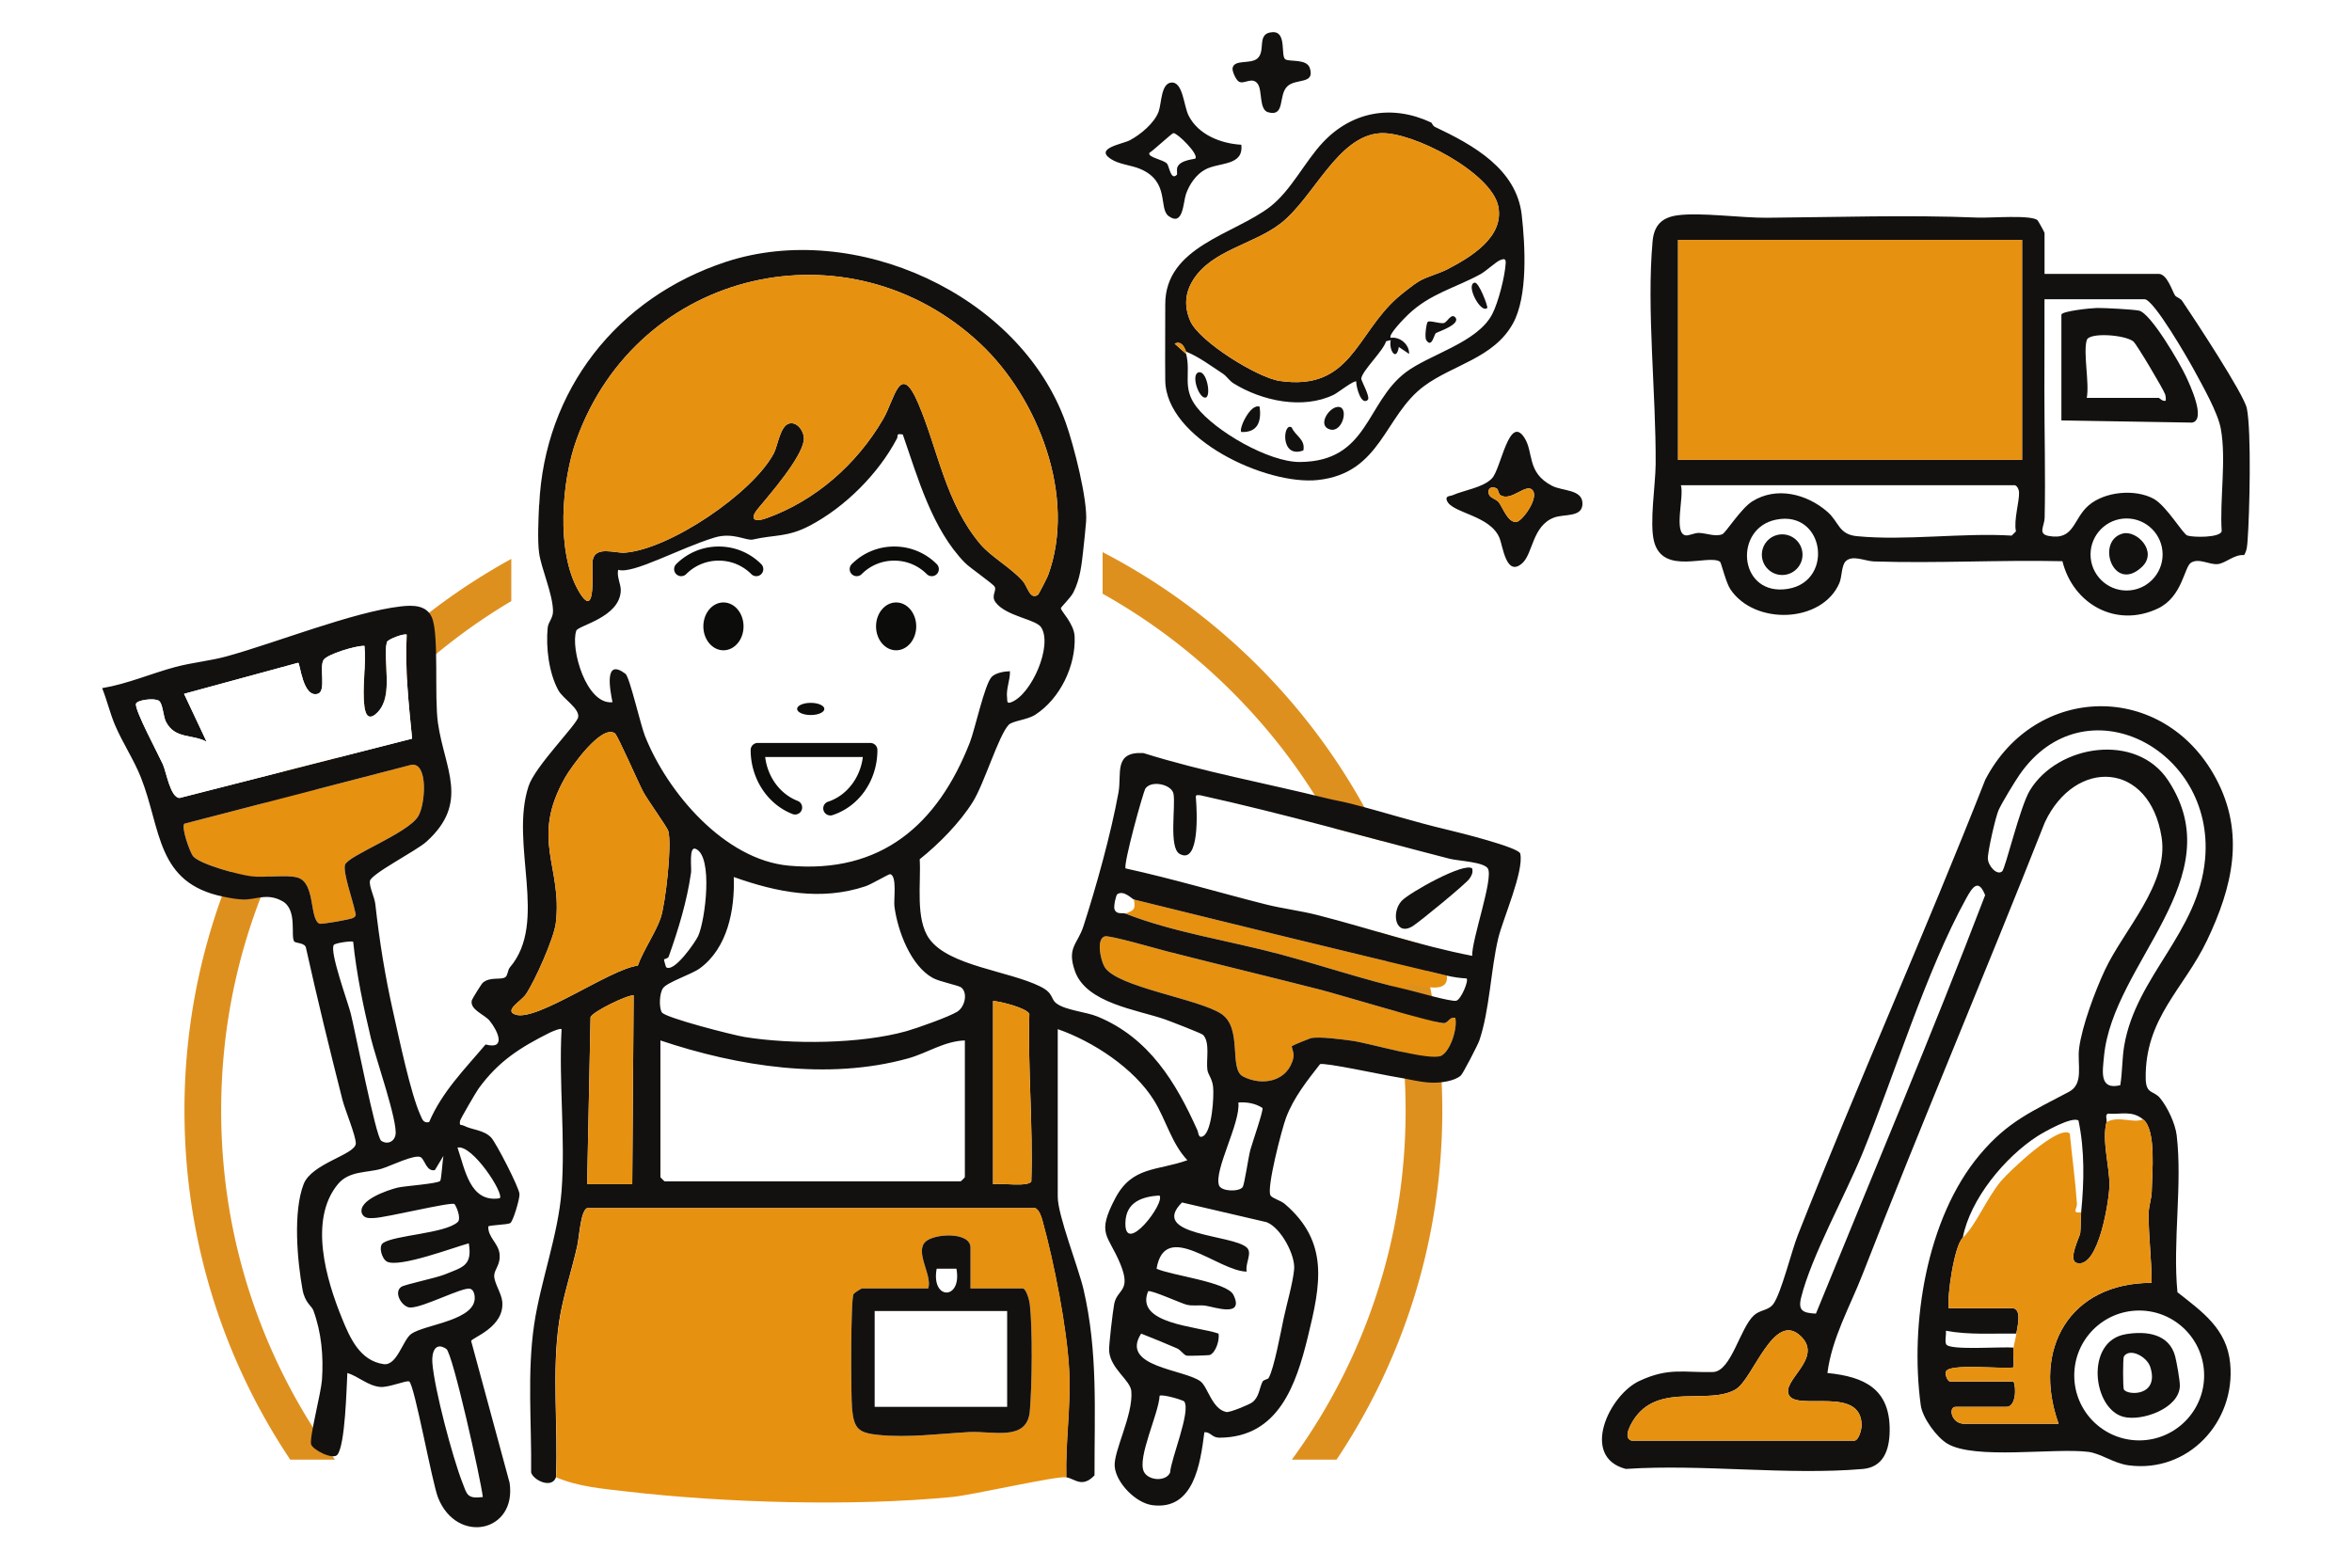 <svg id="_レイヤー_2" data-name="レイヤー 2" xmlns="http://www.w3.org/2000/svg" viewBox="0 0 900 600"><defs><style>.cls-1{fill:#e79111}.cls-2{fill:#fff}.cls-4{fill:#0c0c0b}.cls-5{fill:#131110}</style></defs><g id="_レイヤー_1-2" data-name="レイヤー 1"><path class="cls-2" d="M0 0h900v600H0z"/><path d="M70.59 425.05c0 49.43 14.91 95.38 40.47 133.6h17.11a225.59 225.59 0 01-25.74-45.4c-11.81-27.93-17.8-57.61-17.8-88.21s5.99-60.28 17.8-88.21c11.41-26.98 27.76-51.22 48.57-72.04 13.5-13.5 28.45-25.11 44.65-34.73v-16.15c-74.54 40.9-125.07 120.1-125.07 211.12zM421.92 211.3v15.94c18.1 10.13 34.71 22.7 49.57 37.56 20.82 20.82 37.16 45.05 48.57 72.04 11.81 27.93 17.8 57.61 17.8 88.21s-5.99 60.28-17.8 88.21a225.865 225.865 0 01-25.74 45.4h17.11c25.56-38.22 40.47-84.17 40.47-133.6 0-93.01-52.77-173.68-129.99-213.75z" fill="#de901f"/><g id="UsPvma.tif"><path class="cls-5" d="M582.47 215.58c-6.11 5.42-7.41-6.56-8.64-9.59-3.6-8.9-18.17-9.5-20.16-14.36-.79-1.93 1.21-1.68 2.15-2.09 4.45-1.96 11.83-2.94 15.12-6.5 3.47-3.75 6.47-24.44 12.32-15.6 3.74 5.66.77 13.38 10.63 18.49 4.04 2.09 11.63 1.29 11.65 6.79.02 5.46-6.99 3.88-10.91 5.38-8.34 3.18-8 13.79-12.16 17.48zm-9.61-28.51c-2.05-1.36-4.06 0-2.99 2.39.52 1.14 2.85 1.68 3.67 2.8 1.55 2.11 3.37 7.57 6.56 7.54 2.18-.02 8.63-8.81 6.5-11.96-2.36-3.47-8.28 4.39-12.47 1.66-.7-.45-.86-2.16-1.27-2.43z"/><path class="cls-1" d="M572.86 187.07c.4.27.57 1.98 1.27 2.43 4.19 2.73 10.12-5.13 12.47-1.66 2.14 3.15-4.31 11.94-6.5 11.96-3.19.03-5.01-5.43-6.56-7.54-.82-1.13-3.16-1.66-3.67-2.8-1.07-2.39.94-3.75 2.99-2.39z"/><path class="cls-5" d="M844.46 360.05c-8.77 18.35-23.74 29.64-23.4 52.74.09 6.12 3.04 4.49 5.52 7.51 2.83 3.44 5.8 9.74 6.33 14.17 2.25 18.76-1.58 40.97.3 60.11 9.62 7.56 18.92 14.05 20.18 27.27 2.14 22.44-16.15 42.06-38.95 38.96-5.62-.76-10.6-4.55-15.35-5.14-13.1-1.61-43.57 3.13-53.99-3.18-4.07-2.47-9.46-9.82-10.12-14.69-4.21-30.97 2.12-71.5 22.59-95.87 10.79-12.85 20.17-16.63 34.16-24.08 5.79-3.08 3.06-10.5 3.85-16.64 1.12-8.63 6.15-21.99 9.9-30.01 7.18-15.33 24.45-32.85 21.67-50.71-4.54-29.12-33.03-30.58-44.69-5.74-22.81 57.84-47.16 115.02-69.74 172.96-4.84 12.42-11.73 24.34-13.45 37.78 14.36 1.41 24.02 6.22 23.82 22.11-.09 7.45-2.42 13.94-10.29 14.62-28.93 2.49-61.37-1.97-90.68-.02-17.48-4.55-6.51-28.21 5.2-33.68 11.28-5.27 17.01-3.11 28.13-3.41 7.05-.19 10.29-16.81 15.75-21.74 2.41-2.17 5.57-1.73 7.45-4.41 2.99-4.25 6.9-20.2 9.31-26.29 23.03-58.4 48.73-115.8 71.7-174.23 19.19-36.95 68.09-37.85 88.15-.75 11.43 21.15 6.52 41.72-3.36 62.39zm-33.13 55.29c.84-5.02.65-10.11 1.52-15.19 4.59-26.71 28.47-43.18 30.95-71.53 3.7-42.32-46.26-67.84-70.99-32.15-1.99 2.88-6.8 10.83-8.04 13.57-1.15 2.55-4.24 16.09-4.11 18.61.16 2.87 3.52 6.54 5.47 4.84 1.24-1.08 6.83-24.76 10.59-30.95 10.71-17.65 40.74-22.26 52.88-3.92 24.82 37.47-21.12 69.82-24.5 105.66-.55 5.87-1.88 13 6.21 11.07zm-116.46 87.42c21.72-53.3 44.18-106.4 64.75-160.15-2.6-6.6-4.91-3.02-7.3 1.32-15.27 27.7-27.3 67.26-39.6 97.39-6.58 16.12-19.62 39.55-23.51 55.27-1.24 5.01.6 5.93 5.66 6.17zm111.19-73.27c-1.84 7.16 1.2 16.94 1.12 24.22-.06 5.42-4.09 31.84-12.42 29.71-3.7-.95 1.07-10.05 1.25-11.51.25-1.95.07-5.1.35-7.9 1.15-11.72 1.38-23.74-1.02-35.14-2.36-1.74-13.11 4.31-15.72 5.99-12.47 8.03-25.77 24.12-28.56 38.86-3.24 3.04-6.01 21.99-5.39 26.97h24.27c4.09 0 1.83 7.88 1.62 9.71-9.01-.11-18.08.57-26.96-1.08.21 1.47-.51 4.15.15 5.24 1.45 2.38 21.73.74 25.74 1.23-.32 2.34.23 5.13 0 7.56-4.25.73-24.83-1.67-25.88 1.63-.41 1.31.69 3.76 1.6 3.76h24.27c1.13 2.56.87 9.71-2.7 9.71h-19.42c-2.97 0-1.71 6.47 3.24 6.47h36.13c-10.26-28.61 4.3-53.96 35.6-53.93.02-8.89-1.21-17.55-1.14-26.48.03-3.08 1.13-5.7 1.18-8.53.12-7.13 1.81-23.45-3.28-27.55-4.38-3.53-8.17-1.84-13.42-2.21-1.32.35-.34 2.26-.61 3.28zm37.36 96.94c0-13.72-11.13-24.85-24.85-24.85s-24.85 11.13-24.85 24.85 11.13 24.85 24.85 24.85 24.85-11.13 24.85-24.85zm-219.11 24.95h85.21c1.7 0 2.84-4.21 2.83-5.94-.11-15.05-24.17-5.55-27.7-11.32-3.43-5.61 13.3-14.15 4.44-22.71-10.39-10.04-18.25 16.54-25.01 20.4-10.34 5.9-28.53-2.37-38.14 10.4-1.38 1.84-5.34 8.06-1.63 9.16z"/><path class="cls-1" d="M820.09 428.41c5.09 4.1 3.4 20.42 3.28 27.55-.05 2.83-1.15 5.45-1.18 8.53-.08 8.93 1.16 17.59 1.14 26.48-31.3-.04-45.86 25.31-35.6 53.93H751.6c-4.94 0-6.21-6.47-3.24-6.47h19.42c3.57 0 3.83-7.14 2.7-9.71h-24.27c-.91 0-2.01-2.45-1.6-3.76 1.04-3.3 21.62-.91 25.88-1.63.23-2.42-.32-5.21 0-7.56.24-1.74.85-3.46 1.08-5.39.22-1.83 2.48-9.71-1.62-9.71h-24.27c-.62-4.98 2.15-23.92 5.39-26.97 4.97-4.67 9.01-14.9 14.55-21.59 3.05-3.67 22.14-21.87 26.39-18.28.87 8.91 2.14 18.05 2.74 26.96.11 1.7-2.16 3.72 1.62 3.19-.27 2.81-.1 5.95-.35 7.9-.18 1.46-4.95 10.56-1.25 11.51 8.33 2.13 12.36-24.3 12.42-29.71.08-7.27-2.96-17.05-1.12-24.22 4.77-2.61 10.16.63 14.02-1.08zM624.31 551.38c-3.71-1.1.24-7.32 1.63-9.16 9.61-12.77 27.81-4.5 38.14-10.4 6.76-3.86 14.62-30.45 25.01-20.4 8.86 8.56-7.86 17.1-4.44 22.71 3.52 5.77 27.59-3.73 27.7 11.32.01 1.73-1.12 5.94-2.83 5.94h-85.21z"/><path class="cls-5" d="M813.33 510.65c7.93-1.35 16.75-.22 19.02 8.51.57 2.2 1.82 9.21 1.78 11.22-.15 8.66-14.56 13.73-21.62 11.87-11.81-3.12-14.68-28.96.82-31.59zm-.64 21.15c1.51 2.38 13.62 2.64 10.15-8.53-1.27-4.1-7.95-7.56-10.14-4.09-.39.61-.39 12.01 0 12.62z"/><g><path class="cls-1" d="M73.97 327.78c-1.25-1.39-4.69-11.1-3.44-12.53l87-22.58c6.47-.71 5.2 15.46 2.45 19.81-4.16 6.58-26.84 14.96-27.96 18.5-.88 2.79 3.08 13.97 3.77 17.57.23 1.22.87 1.82-.62 2.74-.88.54-12.18 2.58-12.96 2.2-3.87-1.88-1.44-15.62-8.32-17.63-4.25-1.24-12.51.17-17.84-.5-4.56-.57-19.28-4.48-22.08-7.59zM446.5 364.1c18.49 4.71 39.54 9.8 59.07 14.78 6.37 1.62 44.92 13.35 47.28 12.68 1.46-.41 2.06-2.52 4.04-1.97.87 3.98-1.82 12.66-5.4 14.49-4.15 2.12-27.42-4.83-34.09-5.74-3.7-.51-12.65-1.73-15.83-.99-.41.1-6.97 2.75-7.23 3.04-.24.26.96 2.69.62 4.31-1.94 9.19-11.76 11.19-19.28 7.32-5.57-2.87-.05-18.53-8.36-24-8.8-5.8-40-10.19-44.63-17.93-1.47-2.46-3.33-10.61.07-11.7 1.75-.56 20.14 4.8 23.75 5.72zM553.66 373.4c.68 6.81-7.91 4.06-11.86 3.76-1.95-.15-3.72-1.95-3.24 1.64-16.42-3.76-32.27-9.14-48.51-13.52-19.05-5.13-41.23-8.46-59.36-15.61 3.3-1.37 3.8-1.46 3.24-5.39 39.64 9.79 79.89 19.65 119.73 29.12z"/><path class="cls-2" d="M451.38 326.8c-4.21-2.36-1.45-18.28-2.34-22.99-.68-3.62-8.45-5.3-10.72-2.05-.9 1.29-8.63 29.42-7.6 30.61 18.03 3.95 35.75 9.25 53.65 13.77 6.24 1.58 13.3 2.43 19.67 4.06 19.78 5.05 39.37 11.78 59.3 15.63-.26-6.09 8.25-29.69 5.99-33.43-1.54-2.54-11.36-2.89-14.62-3.73-31.77-8.17-63.36-17.23-95.44-24.31-1.76-.11-1.78-.19-1.62 1.63.33 3.83 1.55 25.19-6.26 20.82z"/><path class="cls-5" d="M563.36 332.42c.31 1.68-.17 2.5-1.02 3.82-1.24 1.92-19.03 16.49-21.72 18.19-6.62 4.17-8.42-5.16-4.26-9.66 2.83-3.06 24.22-15.08 27.01-12.35z"/><g><path class="cls-5" d="M206.33 193.27c1.99-43.94 29.78-79.36 71.45-93.05 49.13-16.14 112.34 12.3 130 61.48 3.08 8.59 8.51 29.72 7.81 38.04-.27 3.2-.69 7.34-1.08 10.79-.62 5.54-1.15 11-3.77 16.19-1.07 2.12-4.69 5.5-4.79 6.06-.16.91 5.03 5.83 5.26 10.8.5 11.26-5.59 23.87-15.09 29.99-3.04 1.96-8.7 2.31-10.16 3.86-3.85 4.08-9.34 22.49-13.69 29.46-5.01 8.01-12.96 16.08-20.34 21.97.57 9.02-1.8 22.97 3.75 30.56 7.53 10.3 30.23 12.16 42.3 18.1 5.42 2.67 3.84 4.74 6.36 6.58 3.53 2.58 11.28 3.19 15.56 4.94 19.8 8.11 30.16 25.34 38.35 43.68.38.84.27 3.1 2.08 2.16 3.46-1.79 4.27-15.31 3.86-18.95-.36-3.22-1.92-4.61-2.18-6.45-.54-3.86 1.14-10.54-1.68-13.42-.57-.58-12.52-5.2-14.57-5.92-10.49-3.67-30.06-6.13-34.42-18.43-3.21-9.07 1.01-10.33 3.21-17.13 4.99-15.4 10.55-35.43 13.44-51.27 1.31-7.19-2.01-15.75 9.57-15.08 22.85 7.17 46.5 11.47 69.69 17.21 3.19.79 6.61 1.37 9.71 2.16 12.53 3.2 23.52 6.8 36.94 9.98 4.07.96 27.29 6.72 27.83 9.12 1.51 6.66-6.65 25.03-8.42 32.4-2.86 11.99-3.28 27.46-7.24 39.14-.53 1.57-6.23 12.66-7.09 13.41-2.47 2.16-7.54 2.77-10.75 2.73-4.54-.06-9.53-1.48-14.02-2.16-4.25-.65-27.76-5.75-29.11-4.91-4.96 6.34-10.13 12.84-13 20.51-1.59 4.24-7.56 27.11-5.93 29.72.71 1.13 3.93 1.93 5.43 3.22 17.07 14.61 13.79 30.74 8.85 50.92-4.47 18.26-11.22 38.49-33.83 38.57-2.93.01-3.23-2.19-5.76-2.11-1.55 12.12-4.03 29.98-19.87 27.94-6.38-.82-13.84-8.49-14.44-14.72-.57-5.86 7.11-19.69 6.36-28.88-.35-4.27-7.89-8.49-8.5-15.34-.18-2.04 1.44-15.48 1.94-18.07 1.12-5.82 6.7-4.7 2.34-15.33-4.62-11.26-9.31-11.17-1.89-25.2 6.49-12.26 16-10.35 27.56-14.49-6.04-6.37-8.18-15.43-12.75-22.84-7.6-12.31-23.37-22.64-36.86-27.32v64.18c0 7.1 7.94 27.12 9.87 35.44 5.56 23.95 4.14 46.75 4.2 71.16-4.8 4.99-7.51 1.27-10.83.73-.34-13.53 1.78-26.94 1.13-40.5-.78-16.29-5.84-41.82-10.24-57.71-.44-1.59-1.2-4.06-2.74-4.81H224.61c-2.49 1.23-2.96 11.02-3.76 14.59-2.09 9.35-5.49 19.43-6.88 28.72-2.91 19.55-.36 39.98-1.23 59.72-1.6 4.49-8.61 1.15-9.5-1.83.23-18.76-1.59-38.09 1.16-56.67 2.45-16.51 9.19-34.23 10.48-51.01 1.53-20.02-1.1-41.8.01-62-.42-.47-3.7.92-4.57 1.35-11.24 5.66-19.51 10.82-27.18 21.36-.91 1.24-6.96 11.62-7.09 12.36-.37 2.13.39 1.34 1.39 1.85 3.28 1.67 7.72 1.6 10.52 4.57 1.84 1.95 10.71 19.13 10.83 21.62.09 1.92-2.45 10.42-3.52 11.1-1.02.65-7.93.74-8.42 1.3-.19 4.07 3.79 6.36 4.29 10.34.53 4.31-1.97 5.95-2.03 8.5-.06 2.68 2.78 6.74 3.08 9.86.98 9.92-11.7 13.87-11.9 15.13L195 567.5c2.81 18.94-20.14 23.75-27.35 5.76-2.33-5.83-8.99-43.05-11.05-44.52-.88-.63-7.87 2.4-11.15 2.08-4.73-.45-8.21-4.01-12.53-5.34-.34 5.83-.78 27.33-3.8 31.27-1.64 2.14-9.5-1.85-10.08-3.99-.7-2.57 3.81-19.66 4.16-24.6.63-9.06-.17-18.13-3.3-26.65-.61-1.66-3.22-2.87-4.14-7.95-2.03-11.13-3.66-29.81.43-40.37 3.1-8.01 19.83-11.25 19.96-15.55.08-2.77-4.14-12.93-5.07-16.56-4.91-19.33-9.66-38.74-13.98-58.22-.26-2.12-4.01-1.79-4.53-2.55-1.48-2.14 1.37-12.14-4.54-15.42-5.88-3.27-10.02-.49-15.01-.63-2.54-.07-5.08-.58-7.55-1.08-25.78-5.22-23.69-25.71-31.54-45.59-2.71-6.87-7.11-13.41-9.98-20.22-1.87-4.44-3.05-9.5-4.87-14 9.62-1.59 18.68-5.59 28.05-8.1 6.44-1.72 13.2-2.3 19.65-4.08 19.05-5.25 48.37-17.02 66.64-19.11 4.57-.52 9.85-.55 11.87 4.31 2.77 6.69.84 30.18 2.29 40.32 2.51 17.58 12.28 30.39-4.43 45.45-3.95 3.56-21.29 12.34-21.62 15.08-.27 2.2 1.78 6.09 2.08 8.75 1.61 14.33 3.71 27.53 6.9 41.64 2.23 9.86 6.59 30.88 10.39 39.23.73 1.6 1.09 3.05 3.3 2.61 4.95-11.62 13.63-20.27 21.6-29.72 8.04 2.13 4.73-5.17 1.57-9.07-1.96-2.42-7.73-4.24-6.82-7.86.14-.55 3.7-6.29 4.19-6.7 2.9-2.45 6.88-.91 8.64-2.14.93-.65.9-2.77 1.72-3.73 14.83-17.31-.16-47.16 7.16-69.38 2.53-7.7 18.59-23.65 18.99-26.43.49-3.42-5.8-6.94-7.64-10.32-3.61-6.67-4.77-16.41-4.04-23.89.22-2.2 2.08-3.64 2.04-6.38-.11-6.66-4.5-16.21-5.33-22.26-.65-4.76-.23-13.25 0-18.34zm168.65-61.86c-50.05-46.78-130.72-28.74-154.35 36.78-5.72 15.85-7.96 42.93.78 58 7.17 12.36 4.8-8.79 5.41-11.91 1.06-5.45 8.62-2.49 12.25-2.76 17.22-1.28 48.93-22.77 57.02-38 1.53-2.88 2.41-10.55 5.92-11.44 3.22-.82 6.06 3.45 5.55 6.62-1.09 6.79-12.75 20.28-17.41 25.84-3.61 4.32-1.47 5.44 3.25 3.75 18.55-6.67 34.43-20.52 44.55-37.92 4.48-7.7 6.43-22.41 13.45-5.92 7.6 17.83 10.35 37.97 23.79 53.87 4.02 4.76 11.67 8.95 16.16 14.04 1.93 2.18 2.7 7.31 5.79 5.3.35-.23 3.6-6.65 3.89-7.43 11.04-30.02-3.8-68.02-26.05-88.82zm-29.52 34.89c-2.82-.53-1.66.45-2.24 1.54-7.07 13.47-19.9 26.31-33.46 33.4-8.52 4.45-13.3 3.33-21.7 5.26-2.46.57-7.57-2.9-14.59-.78-13.35 4.03-31.53 14.25-36.93 12.35-.6 2.74 1.09 5.5 1 8-.4 10.31-16.33 13.28-17.03 15.33-2.32 6.82 3.85 28.47 13.86 27.36-1-4.98-3.28-17.09 4.96-10.88 1.6 1.2 5.75 19.48 7.47 23.81 8.6 21.66 30.46 47.38 55.01 49.62 35.28 3.22 56.99-15.63 69.31-47.15 1.95-4.99 5.64-22.26 8.35-25.09 1.48-1.55 4.87-2.14 6.99-2.17.11 3.47-1.55 6.71-1.09 10.24.14 1.12-.25 2.34 1.62 1.61 7.79-3.03 15.88-21.68 11.42-28.64-2.01-3.13-13.44-4.2-17.44-9.58-1.9-2.56.55-4.43-.37-5.98-.74-1.25-9.47-7.21-11.39-9.18-12.54-12.87-17.98-32.46-23.75-49.07zm-206 104.09c-.91-7.13.67-15.86 0-23.19-3.1-.2-14.34 3.23-15.65 5.38-1.72 2.84 1.13 11.95-2.18 12.95-5.78 1.73-6.79-11.8-7.53-11.87l-43.67 11.89 8.63 18.32c-5.68-3-12.08-.93-15.56-7.62-1.07-2.06-1.15-7.01-2.73-8.06-1.73-1.15-8.5-.29-8.75 1.23-.41 2.56 8.57 19.26 10.3 23.1 1.36 3.02 2.87 12.77 6.4 12.88l88.97-22.7c-1.32-13.27-2.75-26.41-2.06-39.81-.62-.66-7.32 1.76-7.59 2.88-1.67 6.87 2.6 20.21-3.34 26.63-3.14 3.39-4.75 1.86-5.25-2.01zm95.89 10.33c-5.15-3.79-17.03 13.19-19.1 16.85-13.53 23.91-.92 33.93-3.57 55.76-.7 5.78-8.11 22.41-11.52 27.31-1.8 2.59-8.55 6.21-3.82 7.71 8.23 2.62 36.31-17.58 46.71-18.76 2.07-5.8 6.89-12.79 8.74-18.22s4.41-28.13 2.93-33.28c-.47-1.63-7.97-11.94-9.66-15.15-1.72-3.25-9.71-21.48-10.71-22.21zM73.97 327.78c2.8 3.11 17.52 7.02 22.08 7.59 5.32.67 13.59-.74 17.84.5 6.88 2.01 4.45 15.75 8.32 17.63.78.38 12.09-1.65 12.96-2.2 1.49-.92.85-1.53.62-2.74-.69-3.61-4.65-14.78-3.77-17.57 1.12-3.53 23.81-11.92 27.96-18.5 2.75-4.35 4.02-20.52-2.45-19.81l-87 22.58c-1.25 1.43 2.19 11.14 3.44 12.53zm377.41-.98c-4.21-2.36-1.45-18.28-2.34-22.99-.68-3.62-8.45-5.3-10.72-2.05-.9 1.29-8.63 29.42-7.6 30.61 18.03 3.95 35.75 9.25 53.65 13.77 6.24 1.58 13.3 2.43 19.67 4.06 19.78 5.05 39.37 11.78 59.3 15.63-.26-6.09 8.25-29.69 5.99-33.43-1.54-2.54-11.36-2.89-14.62-3.73-31.77-8.17-63.36-17.23-95.44-24.31-1.76-.11-1.78-.19-1.62 1.63.33 3.83 1.55 25.19-6.26 20.82zm-196.5 43.36c2.96 2.34 11.21-9.57 12.29-11.96 2.71-6.01 5.82-30.53-.99-33.33-2.66-1.09-1.5 7.32-1.74 9.02-1.55 11.01-4.85 21.79-8.56 32.23-.28.78-1.76.94-1.8 1.07-.05.15.69 2.87.81 2.96zm112.98 7.81c-1.03-.87-8.21-2.2-10.88-3.66-8.53-4.66-13.49-18.08-14.72-27.34-.35-2.61 1.1-11.84-1.65-12.4-.51-.1-7.15 3.87-9.38 4.62-17.15 5.72-33.99 2.32-50.45-3.53.44 12.45-2.33 27.19-13.02 34.98-3.14 2.29-12.37 5.23-14.04 7.54-1.41 1.96-1.61 7.37-.47 9.27 1.26 2.1 27.42 8.74 31.57 9.42 17.99 2.93 44.46 2.7 61.98-2.2 4-1.12 16.35-5.5 19.5-7.47 2.95-1.85 4.08-7.11 1.58-9.22zm62.83-28.3c18.12 7.15 40.3 10.48 59.36 15.61 16.24 4.37 32.08 9.76 48.51 13.52 3.01.69 16.86 4.73 18.71 4.2s4.79-7.65 3.94-8.51c-2.5-.15-5.13-.51-7.56-1.09-39.84-9.47-80.09-19.33-119.73-29.12-.75-.18-3.89-3.73-6.36-2.05-.57.38-1.45 4.61-1.12 5.68.73 2.3 3.1 1.31 4.24 1.76zm15.81 14.43c-3.6-.92-21.99-6.27-23.75-5.72-3.4 1.08-1.54 9.24-.07 11.7 4.63 7.74 35.83 12.13 44.63 17.93 8.31 5.47 2.78 21.14 8.36 24 7.52 3.87 17.33 1.87 19.28-7.32.34-1.61-.85-4.04-.62-4.31.27-.29 6.83-2.95 7.23-3.04 3.18-.74 12.13.48 15.83.99 6.67.91 29.95 7.86 34.09 5.74 3.58-1.83 6.27-10.51 5.4-14.49-1.97-.55-2.58 1.56-4.04 1.97-2.36.67-40.91-11.06-47.28-12.68-19.53-4.98-40.59-10.06-59.07-14.78zm-311.36-3.65c-.43-.45-6.94.45-7.42 1.22-1.67 2.65 5.35 21.72 6.48 26.16 1.61 6.3 9.6 47.3 11.65 48.75 2.17 1.54 4.96.58 5.49-2.25.94-5.06-7.66-29.63-9.41-36.97-2.9-12.13-5.5-24.51-6.78-36.91zm89.53 92.77h17.26l.53-72.28c-2.39-.19-15.55 6.17-16.48 8.33l-1.31 63.96zm155.33 0c3.11-.51 13.12 1.15 14.63-1.01.69-21.25-1.34-42.66-.75-64.1-.78-2.26-11.2-4.9-13.88-5v70.11zm-10.79-55.01c-7.81.22-14.52 4.88-21.72 6.87-30.81 8.51-65.13 3.08-94.78-6.87v52.31c0 .11 1.5 1.62 1.62 1.62h113.26c.11 0 1.62-1.5 1.62-1.62v-52.31zm104.65 23.75c.92 7.69-9.37 25.83-7.42 31.65.83 2.49 7.75 2.58 9.06.73.72-1.02 2.19-11.5 2.96-14.3.72-2.61 5.13-15.29 4.63-15.99-2.68-1.77-6.03-2.34-9.23-2.09zm-282.63 36.65c1.82-1.75-10.51-20.72-16.17-19.4 2.9 8.38 4.73 21.22 16.17 19.4zm-24.81-10.78c-3.2.7-3.84-3.92-5.4-4.91-2.15-1.36-11.81 3.45-15.05 4.4-5.55 1.62-12.4.69-16.71 5.94-11.21 13.65-4.41 36.51 1.56 51.21 3.11 7.65 6.88 16.28 15.93 17.62 5.2.77 7.37-9.3 10.64-11.59 5.34-3.73 25.58-5.12 24.21-14.65-.16-1.1-.61-2.33-1.77-2.61-2.88-.7-17.81 7.21-22.8 7.19-3.07 0-6.57-5.64-3.55-7.87 1.31-.97 13.3-3.39 16.76-4.81 6.68-2.74 10.63-3.24 9.14-11.89-6.05 1.65-26.48 9.4-31.28 7.01-1.94-.96-3.4-5.85-1.52-7.14 4.43-3.04 23.57-3.59 28.52-7.97 1.63-1.44-.7-6.56-1.22-6.94-1.26-.92-26.14 5.18-30.69 5.35-1.87.07-3.83.26-4.71-1.77-1.66-5 9.74-8.89 13.67-9.86 2.61-.64 15.41-1.48 16.3-2.58.45-.56.9-7.91 1.22-9.55l-3.24 5.39zm277.21 9.71c-6.73.46-12.72 2.56-12.99 10.28-.46 13.26 15.57-7.67 12.99-10.28zm41.81 69.88c2.06-3.54 4.68-17.75 5.76-22.85 1.17-5.56 3.42-13.02 4-18.7.55-5.38-5.03-16.03-10.55-18.11l-32.36-7.54c-12.74 12.77 19.35 12.19 24.82 17.27 2.24 2.08-.78 6.21-.04 9.19-10.89-.09-31.3-20.21-34.51-1.1 5.8 2.61 27 5.06 29.41 10 4.3 8.79-7.16 4.68-10.65 4.15-2.37-.36-4.83.21-7.19-.36-2.23-.53-13.81-5.86-14.8-5.15-5.17 12.57 18.78 13.32 26.96 16.19.4 2.46-.94 7.01-3.26 8.16-.4.2-8.5.4-8.93.29-1.19-.28-2.25-2.16-3.72-2.8-4.54-1.95-9.11-3.86-13.72-5.65-8.22 12.79 16.45 13.62 22.69 18.27 2.85 2.12 4.39 10.61 9.91 11.74 1.31.27 8.76-2.84 9.88-3.68 2.71-2.02 2.7-5.37 3.97-7.94.37-.76 2.07-.91 2.33-1.37zm-300.69 45.53c-.76-6.71-11.53-55.05-13.96-56.68-4.34-2.92-5.65 1.45-5.35 5.3.78 10.1 7.67 35.98 11.46 45.76 1.8 4.64 1.78 6.4 7.85 5.63zm268.44-36.52c-.37-.58-8.42-2.95-9.46-2.22-.31 6.75-8.64 23.68-6.03 29.04 1.7 3.5 8.49 3.9 10.05.33.32-5.29 7.95-23.23 5.43-27.16z"/><path class="cls-1" d="M408.04 565.4c-3.73-.61-35.74 6.77-43.69 7.54-38.02 3.69-87.04 2.28-125.11-2.16-8.88-1.03-18.24-1.82-26.43-5.39.86-19.74-1.69-40.17 1.23-59.72 1.38-9.29 4.79-19.37 6.88-28.72.8-3.57 1.27-13.36 3.76-14.58h171.53c1.53.75 2.3 3.22 2.74 4.8 4.41 15.89 9.46 41.43 10.24 57.71.65 13.56-1.47 26.97-1.13 40.5zm-36.67-72.27v-15.64c0-6.16-13.96-5.47-17.29-2.19-4.08 4.01 2.78 12.9 1.11 17.83h-25.35c-.3 0-2.94 1.67-3.23 2.16-1.13 1.87-1.04 38.83-.58 43.73.73 7.87 2.45 9.41 10.3 10.19 11.36 1.14 23.21-.5 34.46-1.11 9.07-.49 22.28 3.72 23.28-8 .84-9.86 1.1-31.46-.02-41.06-.17-1.45-1.39-5.91-2.72-5.91h-19.96zM374.98 131.41c22.25 20.8 37.09 58.79 26.05 88.82-.29.79-3.54 7.21-3.89 7.43-3.09 2.01-3.86-3.12-5.79-5.3-4.5-5.09-12.14-9.27-16.16-14.04-13.44-15.9-16.19-36.04-23.79-53.87-7.03-16.49-8.98-1.77-13.45 5.92-10.12 17.4-26 31.25-44.55 37.92-4.72 1.7-6.87.57-3.25-3.75 4.65-5.56 16.31-19.05 17.41-25.84.51-3.17-2.32-7.44-5.55-6.62-3.5.89-4.39 8.57-5.92 11.44-8.09 15.23-39.81 36.71-57.02 38-3.62.27-11.19-2.7-12.25 2.76-.61 3.12 1.76 24.27-5.41 11.91-8.74-15.07-6.49-42.15-.78-58 23.63-65.52 104.3-83.56 154.35-36.78zM235.35 280.72c.99.73 8.99 18.96 10.71 22.21 1.69 3.2 9.19 13.51 9.66 15.15 1.48 5.15-1.03 27.69-2.93 33.28s-6.67 12.43-8.74 18.22c-10.4 1.18-38.48 21.38-46.71 18.76-4.73-1.51 2.02-5.13 3.82-7.71 3.41-4.9 10.82-21.52 11.52-27.31 2.65-21.82-9.96-31.84 3.57-55.76 2.07-3.66 13.95-20.64 19.1-16.85zM224.67 453.22l1.31-63.96c.93-2.16 14.09-8.51 16.48-8.33l-.53 72.28h-17.26zM380 453.22v-70.11c2.68.1 13.1 2.74 13.88 5-.59 21.45 1.44 42.85.75 64.1-1.51 2.16-11.52.5-14.63 1.01z"/><path class="cls-5" d="M371.37 493.13h19.96c1.33 0 2.55 4.46 2.72 5.91 1.12 9.59.87 31.2.02 41.06-1 11.72-14.21 7.51-23.28 8-11.25.61-23.1 2.24-34.46 1.11-7.85-.78-9.58-2.32-10.3-10.19-.45-4.9-.55-41.85.58-43.73.29-.48 2.93-2.16 3.23-2.16h25.35c1.67-4.93-5.19-13.82-1.11-17.83 3.33-3.27 17.29-3.97 17.29 2.19v15.64zm-5.39-7.55h-7.56c-2.25 12.17 9.82 12.11 7.56 0zm19.41 16.18h-50.7v36.67h50.7v-36.67z"/></g></g><g><path class="cls-5" d="M782.33 104.82h43.69c3.29 0 5.28 6.86 6.29 8.29.48.67 1.98.98 2.72 2.07 4.44 6.55 23.62 35.66 24.73 41.11 1.8 8.87 1.05 40.34.29 50.5-.15 1.96-.23 3.97-1.35 5.67-3.76-.38-7.1 3.17-10.12 3.44-3.21.29-7.13-2.41-10.17-.55-2.65 1.61-3.24 13.03-12.67 17.53-15.93 7.58-32.43-1.59-36.55-18.09-24-.54-48.15.87-72.14.09-3.3-.11-8.23-2.62-10.78-.07-1.68 1.68-1.38 5.91-2.43 8.35-6.61 15.35-32.39 16.26-41.69 2.39-1.79-2.67-3.51-10.27-3.99-10.58-4.54-2.95-21.8 5.36-25.22-7.69-1.84-7.04.55-21.87.6-29.62.18-27.12-3.53-59.26-1.17-85.31.54-5.99 3.4-9.09 9.47-9.94 8.71-1.22 24.5 1.01 34.26.93 26.81-.21 53.75-1.15 80.86-.06 4.64.19 20.29-1.15 22.71 1.01.21.19 2.68 4.59 2.68 4.87v15.64zM642.11 91.81v84.2h131.65v-84.2H642.11zm140.22 22.72c.05 11.69-.05 23.4-.04 35.1 0 15.93.44 32.33.1 48.54-.07 3.2-2.75 6.17 1.57 6.96 9.83 1.8 9.24-6.52 15.26-11.7 6.22-5.34 17.77-6.38 24.86-2.54 4.91 2.66 11.2 13.48 12.9 14.07 2.15.74 12.34.91 13.16-1.59-.8-12.24 1.83-27.41-.34-39.27-1.14-6.26-6.95-16.39-10.11-22.25-2.28-4.23-15.55-27.32-19.06-27.32h-38.29zm-11.32 71.19H643.19c1.35 4.19-2.88 18.28 1.75 19.17 1.28.24 3.5-1.01 5.26-.93 2.96.13 6.24 1.59 8.88.49 1.25-.52 7.07-9.79 11.36-12.51 9.25-5.89 21.02-2.93 28.89 4 4.43 3.9 4.2 8.59 11.22 9.27 18.57 1.82 40.32-1.37 59.24-.22l1.62-1.62c-.93-4.36 1.4-11.58 1.18-15.06-.07-1.03-.7-2.33-1.57-2.59zm-91.44 13.18c-15.97 3.28-14.39 27.9 2.86 26.68 19.73-1.4 16.32-30.62-2.86-26.68zm147.96 13.32c0-7.62-6.18-13.79-13.79-13.79s-13.79 6.18-13.79 13.79 6.18 13.79 13.79 13.79 13.79-6.18 13.79-13.79z"/><path class="cls-1" d="M642.11 91.81h131.65v84.2H642.11z"/><path class="cls-5" d="M788.8 160.91v-40.45c0-1.39 11.36-2.55 13.6-2.59 2.82-.05 13.64.54 16.04 1 4.52.86 15.75 20.28 18.01 25.13 1.61 3.46 7.83 16.68 2.38 17.74l-50.03-.83zm9.71-30.74c-1.46 4.72 1.08 16.49 0 22.11h27.51c.32 0 1.51 1.5 2.69 1.07.1-.87.04-1.6-.23-2.46-.55-1.74-10.92-19.24-12.15-20.21-3.3-2.6-16.88-3.55-17.82-.52zM812.24 204.21c5.33-1.46 13.66 6.87 7.33 12.81-10.87 10.18-17.77-9.94-7.33-12.81z"/><circle class="cls-5" cx="681.96" cy="212.29" r="7.78"/></g><g><path class="cls-5" d="M547.69 46.93c.27.13.5 1.22 1.44 1.66 14.5 6.86 31.15 16.03 33.16 33.65 1.34 11.77 2.4 31.09-3.32 41.51-7.32 13.33-22.99 15.82-34.04 24.01-15.27 11.31-16.32 33.29-40.58 35.95-19.75 2.16-58.22-15.69-58.46-38.16-.1-9.49.02-19.48 0-29.02-.07-22.2 26.42-26.82 40.1-37.39 8.06-6.23 13.29-17.27 20.22-24.64 11.08-11.78 26.39-14.69 41.49-7.58zm-4.67 60.69c3.21-1.84 7.55-2.86 10.84-4.57 8.95-4.64 21.87-12.37 19.44-24.14-2.66-12.91-32.83-28.62-45.07-27.92-16.49.94-25.58 24.92-38.38 34.68-10.4 7.94-26.03 10.08-33.2 21.33-3.25 5.09-3.59 10.31-1.19 15.86 3.41 7.85 25.75 21.71 34.24 22.94 27.22 3.93 29.12-17.85 45.08-31.91 1.71-1.5 6.44-5.24 8.23-6.26zm-89.14 27.83c1.92 7.42-1.67 12.93 3.94 20.25 7.13 9.31 27.72 21.19 39.56 21.12 26.28-.16 25.21-22.72 40.52-34.31 9.14-6.92 27.43-11.33 33.12-22.3 2.34-4.53 4.85-14.43 5.14-19.51.1-1.77-.69-1.72-2.06-1.17-1.78.71-5.32 4.18-7.72 5.48-9.86 5.35-19.12 7.32-27.64 15.47-1 .95-7.76 7.75-6.57 8.81 3.48-.51 7.18 2.54 7.03 6.16l-3.94-2.65c-.94 5.83-3.92 1.1-3.09-2.62l-1.77.42c-1.15 3.81-9.03 11.12-9.51 14.25-.12.8 3.61 7.16 2.49 8.2-2.61 2.41-4.56-5.42-4.4-7.03-.73-.67-7.11 4.33-8.58 5.05-11.82 5.74-27.44 2.41-38.33-4.31-1.67-1.03-2.65-2.78-4.16-3.76-4.47-2.91-9.12-6.44-14.02-8.41-.74-1.75-1.67-4.24-4.41-3.07l4.41 3.95zM474.99 55.4c.94 8.24-8.46 6.59-13.82 9.49-3.5 1.9-6.06 5.69-7.34 9.37-1.14 3.27-1.01 12.52-6.62 8.46-4.03-2.92.61-13.23-10.94-18.08-3.51-1.47-7.97-1.69-11.18-3.78-6.42-4.16 4.47-5.7 7.27-7.19 4.09-2.17 9.4-6.58 11-10.99 1.13-3.12.87-10.73 4.83-11.08 4.52-.4 4.73 8.92 6.66 12.69 3.75 7.32 12.32 10.65 20.13 11.11zm-17.59 5.27c1.4-1.61-6.8-9.73-8.37-9.73-.6 0-7.76 6.74-9.21 7.55-.78 1.8 5.41 2.53 6.78 4.19.84 1.01 1.41 6.64 3.77 4.16.15-.15-.18-2.01.17-2.88 1.12-2.81 6.62-3 6.87-3.29zM491.86 22.71c1.63 1.05 8.21-.34 9.37 3.4 1.95 6.3-5.3 3.79-8.6 6.91-3.63 3.43-.65 11.73-7.33 9.96-3.64-.96-2.14-8.45-4.07-10.95-2.14-2.77-5.05.32-7.11-.75-1.15-.6-2.69-4.02-2.47-5.22.65-3.46 6.8-1.39 9.47-3.66 3.44-2.93-.53-9.75 5.83-10.09 5.59-.3 2.96 9.16 4.91 10.42z"/><path class="cls-1" d="M543.02 107.62c-1.79 1.02-6.52 4.76-8.23 6.26-15.96 14.06-17.86 35.84-45.08 31.91-8.49-1.23-30.83-15.09-34.24-22.94-2.41-5.54-2.06-10.76 1.19-15.86 7.18-11.25 22.8-13.4 33.2-21.33 12.8-9.76 21.89-33.75 38.38-34.68 12.23-.7 42.4 15.01 45.07 27.92 2.43 11.77-10.49 19.5-19.44 24.14-3.29 1.71-7.63 2.74-10.84 4.57zM453.88 134.57c.1.23-.08.59 0 .88l-4.41-3.95c2.73-1.17 3.67 1.32 4.41 3.07z"/><path class="cls-5" d="M556.79 121.38c2.59 2.69-6.92 5.76-7.34 6.08-.68.51-1.56 5.93-3.67 2.74-.78-1.18.09-6.63.53-6.99.82-.69 4.44.72 6.17.44 1.19-.19 2.79-3.85 4.32-2.26zM511.64 155.77c4.78-.74 2.32 9.86-2.61 8.62s-.97-8.06 2.61-8.62zM482.02 155.68c.7 5.68-.71 9.89-7.03 9.67-1.12-1.12 3.53-11.17 7.03-9.67zM494.3 163.62c1.33 3.24 5.28 4.47 4.44 8.77-9.06 3.37-7.8-11.17-4.44-8.77zM458.73 142.49c3.12-.66 4.8 9.23 2.61 9.67-2.6.52-5.82-8.99-2.61-9.67zM569.1 117.85c-2.44 2.41-8.43-8.97-4.82-9.67 1.63-.31 5.21 9.28 4.82 9.67z"/></g></g><ellipse class="cls-4" cx="276.83" cy="239.73" rx="7.69" ry="9.16"/><ellipse class="cls-4" cx="342.91" cy="239.73" rx="7.69" ry="9.16"/><path class="cls-4" d="M289.4 220.52c-.69 0-1.38-.26-1.91-.79-3.33-3.33-7.75-5.16-12.46-5.16s-9.13 1.83-12.46 5.16a2.71 2.71 0 01-3.82 0 2.71 2.71 0 010-3.82c4.35-4.35 10.13-6.74 16.27-6.74s11.93 2.39 16.27 6.74a2.71 2.71 0 010 3.82c-.53.53-1.22.79-1.91.79zM327.83 220.52c-.69 0-1.38-.26-1.91-.79a2.71 2.71 0 010-3.82c4.35-4.35 10.13-6.74 16.27-6.74s11.93 2.39 16.27 6.74a2.71 2.71 0 010 3.82 2.71 2.71 0 01-3.82 0c-3.33-3.33-7.75-5.16-12.46-5.16s-9.13 1.83-12.46 5.16c-.53.53-1.22.79-1.91.79z"/><ellipse class="cls-4" cx="310.23" cy="271.33" rx="5.21" ry="2.33"/><path class="cls-4" d="M317.72 312.09c-1.14 0-2.19-.72-2.57-1.86-.46-1.42.31-2.94 1.73-3.4 7.12-2.33 12.32-9.15 13.29-17.09H292.8c.92 7.62 5.68 14.17 12.42 16.78 1.39.54 2.08 2.1 1.55 3.49a2.705 2.705 0 01-3.49 1.55c-9.59-3.71-16.04-13.56-16.04-24.51 0-1.49 1.21-2.7 2.7-2.7h43.1c1.49 0 2.7 1.21 2.7 2.7 0 11.55-6.9 21.56-17.18 24.92-.28.09-.56.14-.84.14z"/><path class="cls-2" d="M139.46 270.39c-.91-7.13.67-15.86 0-23.19-3.1-.2-14.34 3.23-15.65 5.38-1.72 2.84 1.13 11.95-2.18 12.95-5.78 1.73-6.79-11.8-7.53-11.87l-43.67 11.89 8.63 18.32c-5.68-3-12.08-.93-15.56-7.62-1.07-2.06-1.15-7.01-2.73-8.06-1.73-1.15-8.5-.29-8.75 1.23-.41 2.56 8.57 19.26 10.3 23.1 1.36 3.02 2.87 12.77 6.4 12.88l88.97-22.7c-1.32-13.27-2.75-26.41-2.06-39.81-.62-.66-7.32 1.76-7.59 2.88-1.67 6.87 2.6 20.21-3.34 26.63-3.14 3.39-4.75 1.86-5.25-2.01z"/></g></svg>